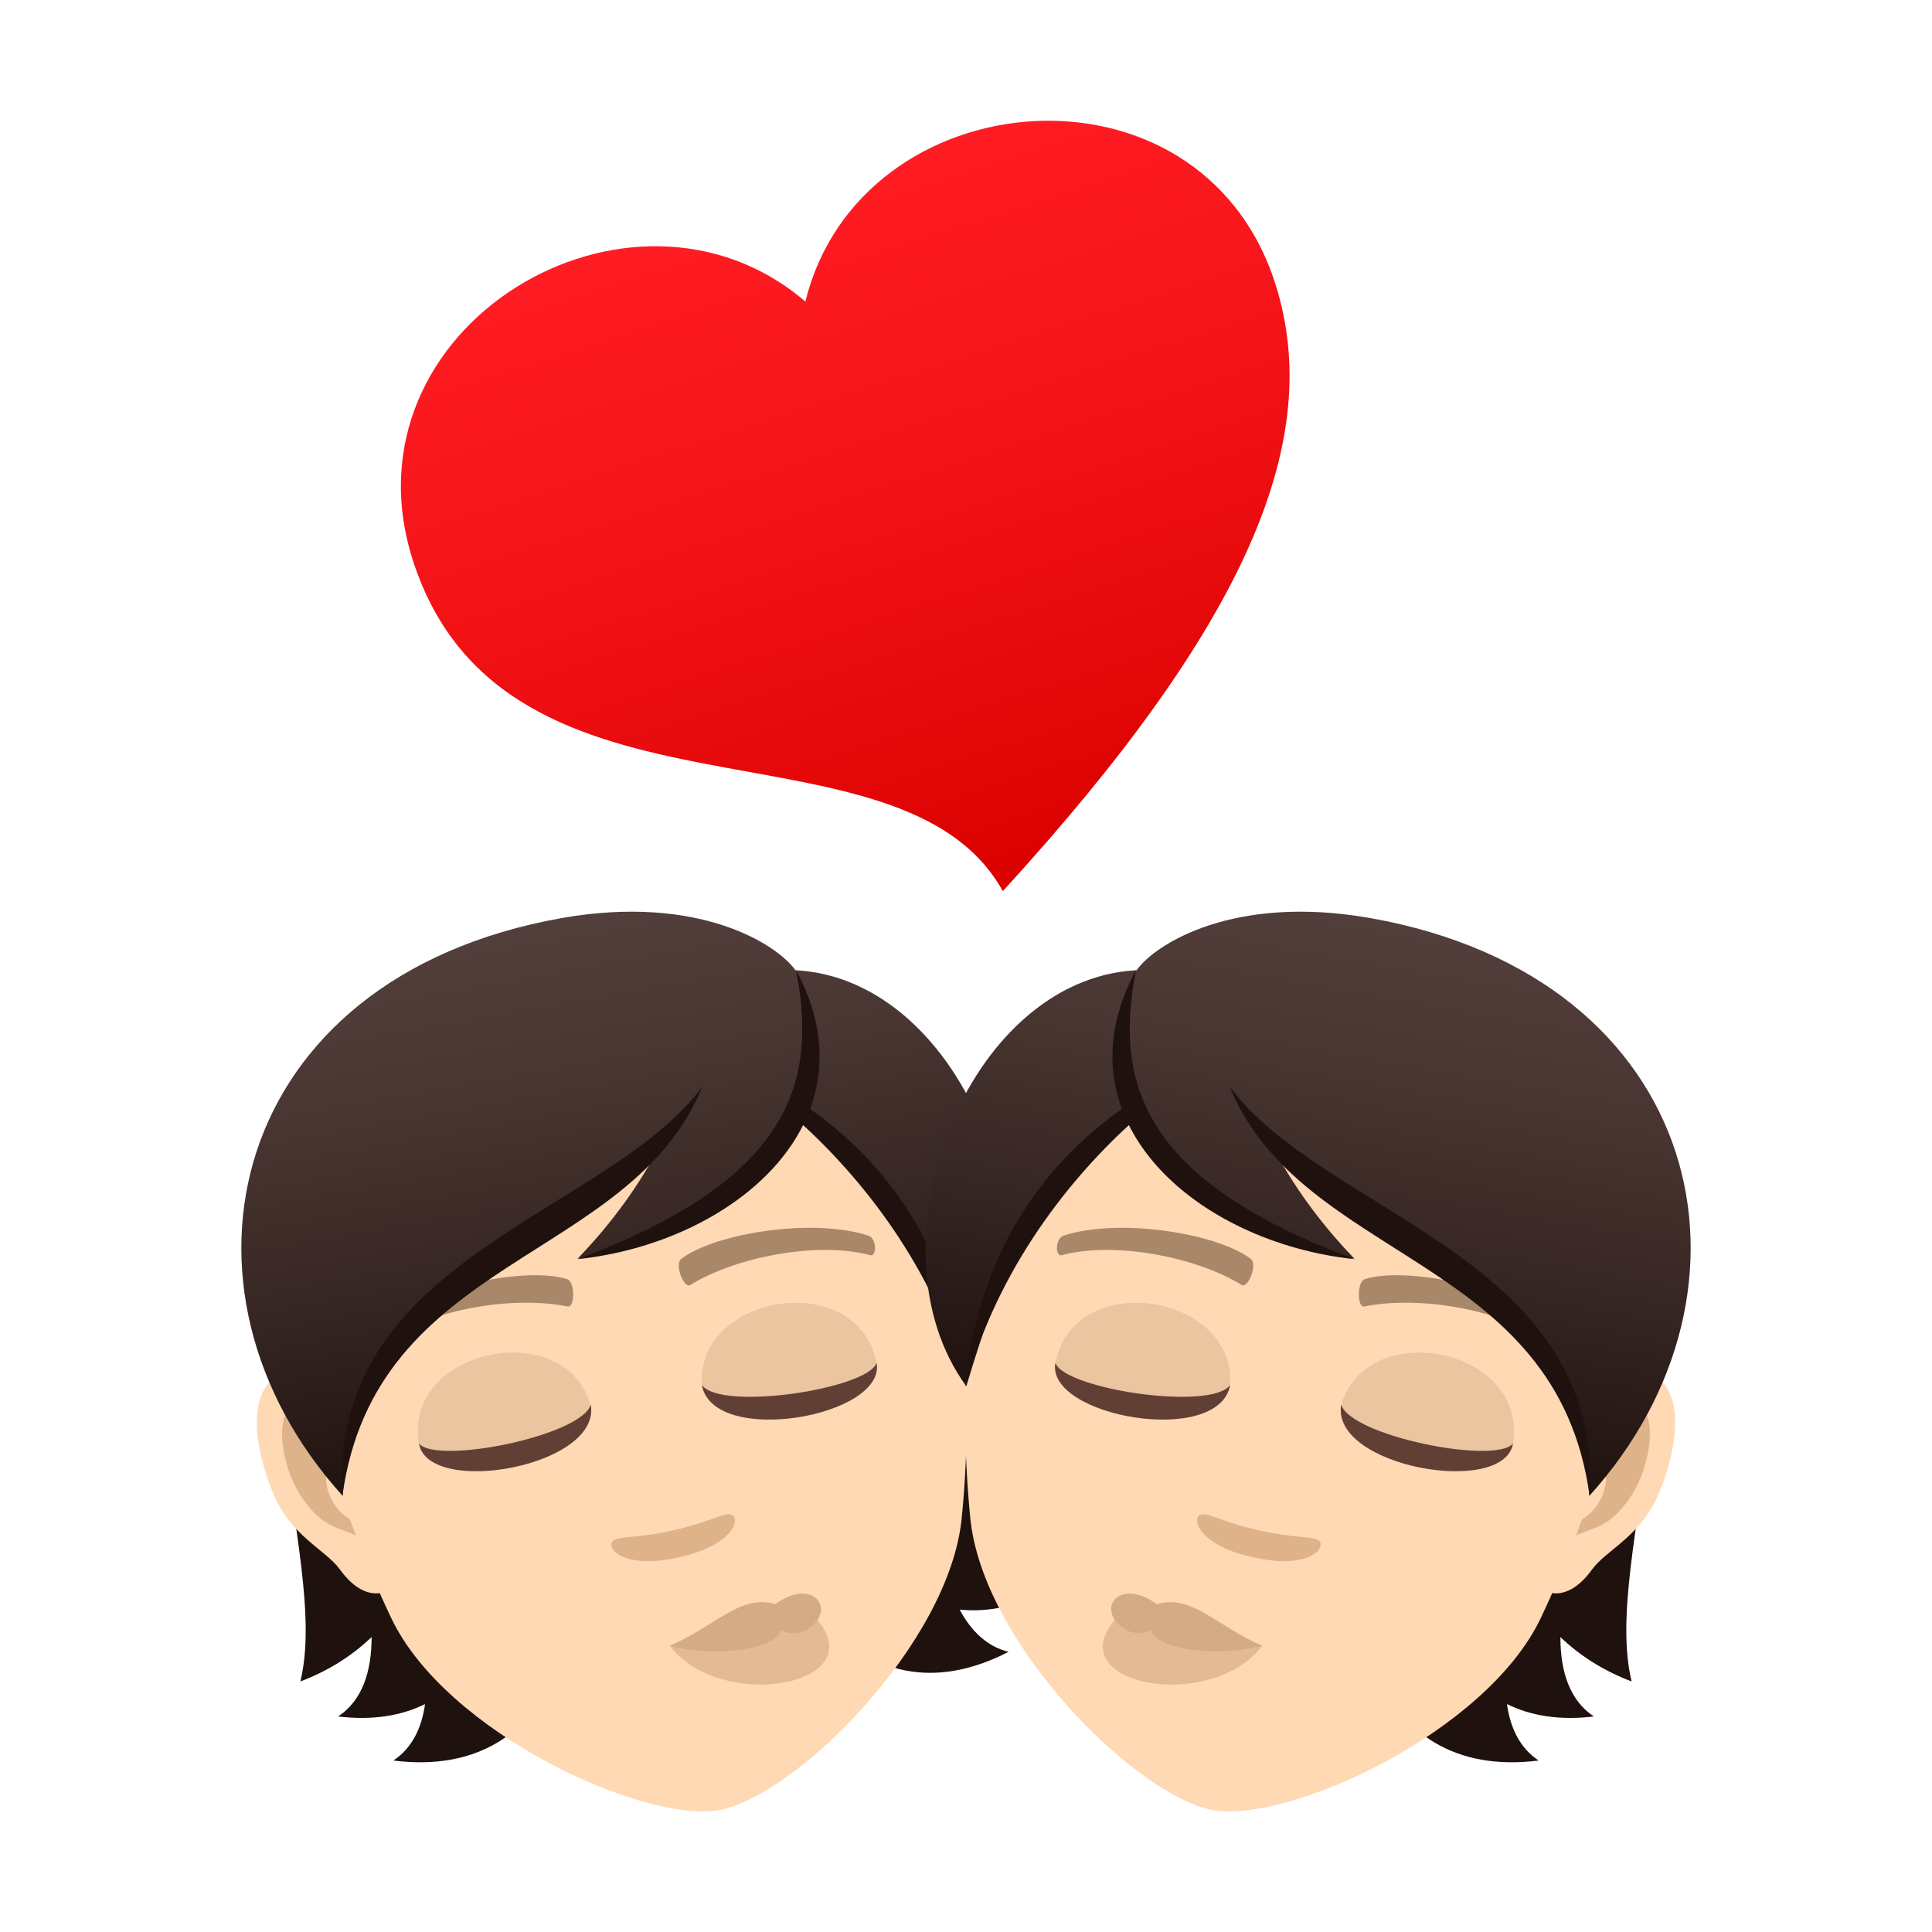 <?xml version="1.0" encoding="utf-8"?>
<!-- Generator: Adobe Illustrator 24.1.2, SVG Export Plug-In . SVG Version: 6.00 Build 0)  -->
<svg version="1.1" id="Layer_1" xmlns="http://www.w3.org/2000/svg" xmlns:xlink="http://www.w3.org/1999/xlink" x="0px" y="0px"
	 width="64px" height="64px" viewBox="0 0 64 64" style="enable-background:new 0 0 64 64;" xml:space="preserve">
<linearGradient id="SVGID_1_" gradientUnits="userSpaceOnUse" x1="-22.404" y1="-518.681" x2="-22.404" y2="-527.446" gradientTransform="matrix(-2.766 0.889 0.847 2.635 410.433 1416.088)">
	<stop  offset="0" style="stop-color:#DB0100"/>
	<stop  offset="0.584" style="stop-color:#F31317"/>
	<stop  offset="1" style="stop-color:#FF1C23"/>
</linearGradient>
<path fill="url(#SVGID_1_)" d="M26.68,9.99c1.81-7.38,13.07-8.35,15.56-0.61c1.67,5.19-0.96,11.33-9.02,20.14
	c-3.41-6.13-16.49-1.49-19.54-10.95C11.19,10.83,20.91,5.05,26.68,9.99z"/>
<path fill="#1E110E" d="M12.31,54.23c-0.64,0.61-1.41,1.11-2.36,1.47c1.04-4.26-3.04-12.09,1.24-19.13
	c7.59-1.11,12.95,23.14,1.84,21.75c0.62-0.41,0.94-1.08,1.05-1.87c-0.77,0.38-1.72,0.55-2.88,0.41
	C12.02,56.32,12.31,55.34,12.31,54.23z"/>
<path fill="#1E110E" d="M28.22,33.56c6.43,5.15,4.77,13.99,7.2,17.64c-1.01-0.01-1.91-0.22-2.72-0.57c0.38,1.05,0.99,1.87,1.94,2.09
	c-1.04,0.53-1.99,0.69-2.85,0.6c0.38,0.71,0.9,1.22,1.62,1.4C23.46,59.83,20.7,35.12,28.22,33.56z"/>
<path id="Path_4742_" fill="#FFD8B4" d="M9.9,45.38c1.74-0.09,3.98,5.4,3.18,7.1c-0.11,0.24-0.94,0.73-1.82-0.49
	c-0.49-0.67-1.64-1.1-2.23-2.57C8.27,47.55,8.17,45.47,9.9,45.38z"/>
<path id="Path_4737_" fill="#DEB38A" d="M10.14,46.46c0.47,0.06,1.08,0.65,1.54,1.73c-1.61-0.06-0.77,2.46,0.59,2.27
	c0.03,0.26,0.06,0.54,0.08,0.82c-0.82-0.83-1.41-0.33-2.32-1.63C9.22,48.5,8.98,46.31,10.14,46.46z"/>
<path fill="#FFD8B4" d="M18.98,32.45c7.39-1.3,12.01,4.09,12.93,11.91c0.18,1.57,0.15,3.89-0.05,5.91c-0.4,4.19-5.54,9.25-8.04,9.69
	c-2.49,0.44-9.05-2.55-10.86-6.36c-0.87-1.83-1.7-4-2.07-5.54C9.09,40.4,11.59,33.75,18.98,32.45z"/>
<path id="Path_4722_" fill="#A88868" d="M12.7,43.77c1.53-1.19,4.76-1.81,6.08-1.4c0.28,0.08,0.26,0.95,0.03,0.91
	c-1.8-0.37-4.51,0.09-5.95,1.11C12.66,44.52,12.46,43.94,12.7,43.77z"/>
<path id="Path_4717_" fill="#A88868" d="M28.76,40.93c-1.85-0.6-5.09-0.07-6.19,0.77c-0.24,0.17,0.08,0.98,0.29,0.87
	c1.56-0.96,4.27-1.45,5.97-0.99C29.06,41.63,29.04,41.01,28.76,40.93z"/>
<path id="Path_4702_" fill="#DEB38A" d="M20.29,51.06c0.17-0.19,0.72-0.08,1.99-0.36c1.28-0.29,1.72-0.62,1.96-0.52
	c0.29,0.12,0.07,1.01-1.76,1.41C20.66,52,20.08,51.29,20.29,51.06z"/>
<path fill="#E3BA94" d="M26.95,53.52c2.17,2.3-3.07,3.25-4.76,1L26.95,53.52z"/>
<path fill="#D4AB84" d="M25.68,53.14c-1.15-0.34-1.94,0.7-3.49,1.38c1.51,0.39,3.49,0.13,3.67-0.51c0,0,0.65,0.32,1.15-0.26
	C27.57,53.1,26.79,52.33,25.68,53.14z"/>
<path fill="#EBC4A0" d="M13.87,47.82c0.31,1.78,6.05,0.76,5.69-1.29C18.71,43.61,13.38,44.64,13.87,47.82z"/>
<path fill="#613F34" d="M13.88,47.82c0.31,1.78,6.05,0.76,5.69-1.29C19.27,47.56,14.48,48.53,13.88,47.82z"/>
<path fill="#EBC4A0" d="M29.04,45.15c0.31,1.78-5.42,2.79-5.79,0.73C23.06,42.85,28.41,41.99,29.04,45.15z"/>
<path fill="#613F34" d="M29.04,45.15c0.31,1.78-5.42,2.79-5.79,0.73C23.88,46.75,28.72,46.02,29.04,45.15z"/>
<linearGradient id="SVGID_2_" gradientUnits="userSpaceOnUse" x1="970.886" y1="-59.252" x2="970.886" y2="-76.856" gradientTransform="matrix(-0.985 0.174 0.174 0.985 988.204 -62.464)">
	<stop  offset="0" style="stop-color:#1E110E"/>
	<stop  offset="0.282" style="stop-color:#31211E"/>
	<stop  offset="0.727" style="stop-color:#493632"/>
	<stop  offset="1" style="stop-color:#523E3A"/>
</linearGradient>
<path fill="url(#SVGID_2_)" d="M18.62,30.41c4.5-0.79,7.1,0.85,7.73,1.73c5.66,0.29,9.02,9.15,5.64,13.78c-1.24-4.08-2.2-6.67-5.47-9.01
	c-1.24,2.45-4.38,4.26-7.39,4.79c1.24-1.29,2.03-2.47,2.63-3.55c-4.62,3.19-9.98,5.66-10.41,11.4C5.17,42.73,7.49,32.38,18.62,30.41
	z"/>
<path fill="#1E110E" d="M26.37,32.14c0.75,3.83-0.3,6.98-7.23,9.57C24.33,41.16,29.06,37.12,26.37,32.14z"/>
<path fill="#1E110E" d="M26.7,36.64c2.2,1.51,4.86,4.34,5.32,9.29c-1.08-3.97-3.52-6.96-5.58-8.81C26.53,36.96,26.62,36.81,26.7,36.64z
	"/>
<path fill="#1E110E" d="M23.27,35.99c-3.13,4.25-12.4,5.64-11.93,13.58C12.42,41.58,20.88,41.84,23.27,35.99z"/>
<path fill="#1E110E" d="M51.69,54.23c0.64,0.61,1.41,1.11,2.36,1.47c-1.04-4.26,3.04-12.09-1.24-19.13
	c-7.59-1.11-12.95,23.14-1.84,21.75c-0.62-0.41-0.94-1.08-1.05-1.87c0.77,0.38,1.72,0.55,2.88,0.41
	C51.98,56.32,51.69,55.34,51.69,54.23z"/>
<path id="Path_4750_" fill="#FFD8B4" d="M54.1,45.38c-1.74-0.09-3.98,5.4-3.18,7.1c0.11,0.24,0.94,0.73,1.82-0.49
	c0.49-0.67,1.64-1.1,2.23-2.57C55.73,47.55,55.83,45.47,54.1,45.38z"/>
<path id="Path_4749_" fill="#DEB38A" d="M53.86,46.46c-0.47,0.06-1.08,0.65-1.54,1.73c1.61-0.06,0.77,2.46-0.59,2.27
	c-0.03,0.26-0.06,0.54-0.08,0.82c0.82-0.83,1.41-0.33,2.32-1.63C54.78,48.5,55.02,46.31,53.86,46.46z"/>
<path fill="#FFD8B4" d="M45.02,32.45c-7.39-1.3-12.01,4.09-12.93,11.91c-0.18,1.57-0.15,3.89,0.05,5.91c0.4,4.19,5.54,9.25,8.04,9.69
	c2.49,0.44,9.05-2.55,10.86-6.36c0.87-1.83,1.7-4,2.07-5.54C54.91,40.4,52.41,33.75,45.02,32.45z"/>
<path id="Path_4748_" fill="#A88868" d="M51.3,43.77c-1.53-1.19-4.76-1.81-6.08-1.4c-0.28,0.08-0.26,0.95-0.03,0.91
	c1.8-0.37,4.51,0.09,5.95,1.11C51.34,44.52,51.54,43.94,51.3,43.77z"/>
<path id="Path_4747_" fill="#A88868" d="M35.24,40.93c1.85-0.6,5.09-0.07,6.19,0.77c0.24,0.17-0.08,0.98-0.29,0.87
	c-1.56-0.96-4.27-1.45-5.97-0.99C34.94,41.63,34.96,41.01,35.24,40.93z"/>
<path id="Path_4746_" fill="#DEB38A" d="M43.71,51.06c-0.17-0.19-0.72-0.08-1.99-0.36c-1.28-0.29-1.72-0.62-1.96-0.52
	c-0.29,0.12-0.07,1.01,1.76,1.41C43.34,52,43.92,51.29,43.71,51.06z"/>
<path fill="#E3BA94" d="M37.05,53.52c-2.17,2.3,3.07,3.25,4.76,1L37.05,53.52z"/>
<path fill="#D4AB84" d="M38.32,53.14c1.15-0.34,1.94,0.7,3.49,1.38c-1.51,0.39-3.49,0.13-3.66-0.51c0,0-0.65,0.32-1.15-0.26
	C36.43,53.1,37.21,52.33,38.32,53.14z"/>
<path fill="#EBC4A0" d="M50.12,47.82c-0.31,1.78-6.05,0.76-5.69-1.29C45.29,43.61,50.62,44.64,50.12,47.82z"/>
<path fill="#613F34" d="M50.12,47.82c-0.31,1.78-6.05,0.76-5.69-1.29C44.73,47.56,49.52,48.53,50.12,47.82z"/>
<path fill="#EBC4A0" d="M34.96,45.15c-0.31,1.78,5.42,2.79,5.79,0.73C40.94,42.85,35.59,41.99,34.96,45.15z"/>
<path fill="#613F34" d="M34.96,45.15c-0.31,1.78,5.42,2.79,5.79,0.73C40.12,46.75,35.28,46.02,34.96,45.15z"/>
<linearGradient id="SVGID_3_" gradientUnits="userSpaceOnUse" x1="105.407" y1="93.314" x2="105.407" y2="75.71" gradientTransform="matrix(0.985 0.174 -0.174 0.985 -45.395 -62.464)">
	<stop  offset="0" style="stop-color:#1E110E"/>
	<stop  offset="0.282" style="stop-color:#31211E"/>
	<stop  offset="0.727" style="stop-color:#493632"/>
	<stop  offset="1" style="stop-color:#523E3A"/>
</linearGradient>
<path fill="url(#SVGID_3_)" d="M45.38,30.41c-4.5-0.79-7.1,0.85-7.73,1.73c-5.66,0.29-9.02,9.15-5.64,13.78c1.24-4.08,2.2-6.67,5.47-9.01
	c1.24,2.45,4.38,4.26,7.39,4.79c-1.24-1.29-2.03-2.47-2.63-3.55c4.62,3.19,9.98,5.66,10.41,11.4
	C58.83,42.73,56.51,32.38,45.38,30.41z"/>
<path fill="#1E110E" d="M37.63,32.14c-0.75,3.83,0.3,6.98,7.23,9.57C39.67,41.16,34.94,37.12,37.63,32.14z"/>
<path fill="#1E110E" d="M37.3,36.64c-2.2,1.51-4.86,4.34-5.32,9.29c1.08-3.97,3.52-6.96,5.58-8.81C37.47,36.96,37.38,36.81,37.3,36.64z
	"/>
<path fill="#1E110E" d="M40.73,35.99c3.13,4.25,12.4,5.64,11.93,13.58C51.58,41.58,43.12,41.84,40.73,35.99z"/>
</svg>
